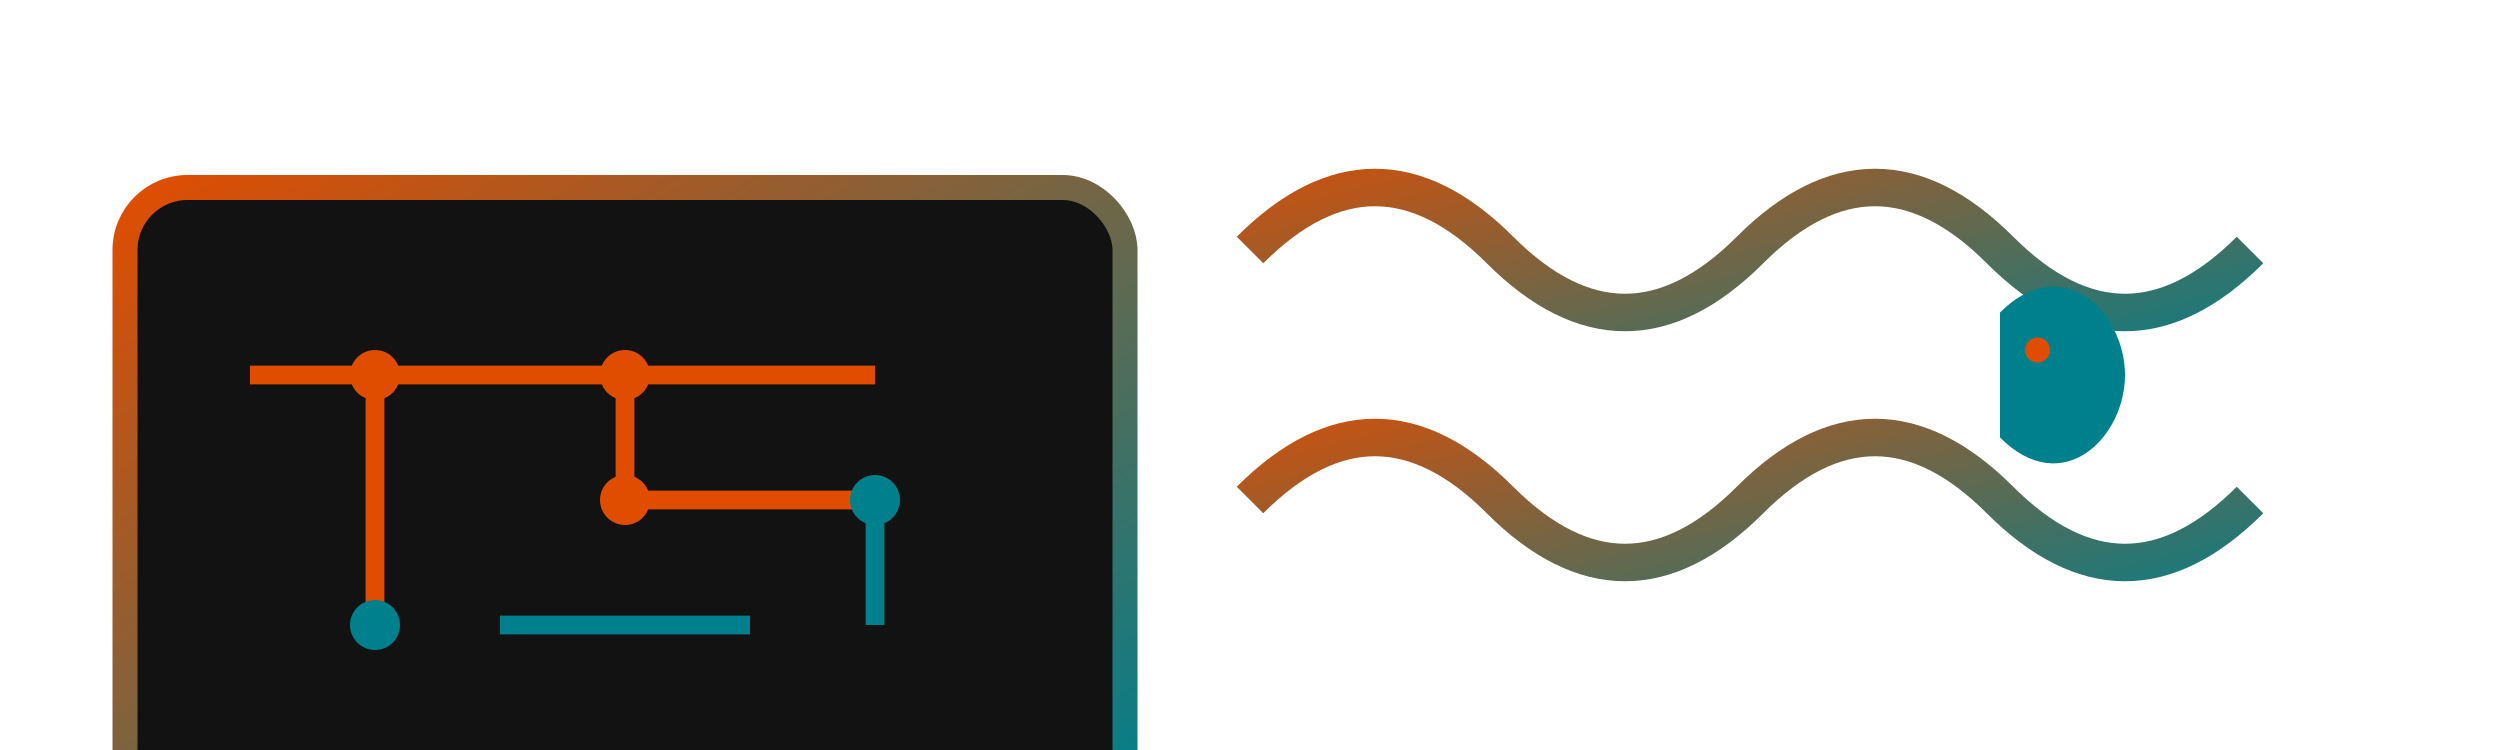 <?xml version="1.0" encoding="UTF-8"?>
<svg width="200" height="60" viewBox="0 0 200 60" xmlns="http://www.w3.org/2000/svg">
  <!-- Digital Abu Dhabi Card Logo -->
  <defs>
    <linearGradient id="logoGradient" x1="0%" y1="0%" x2="100%" y2="100%">
      <stop offset="0%" stop-color="#E04D01"/>
      <stop offset="100%" stop-color="#007F8C"/>
    </linearGradient>
    <filter id="glow" x="-20%" y="-20%" width="140%" height="140%">
      <feGaussianBlur stdDeviation="2" result="blur"/>
      <feComposite in="SourceGraphic" in2="blur" operator="over"/>
    </filter>
  </defs>
  
  <!-- Card Base -->
  <rect x="10" y="15" width="80" height="50" rx="5" ry="5" fill="#121212" stroke="url(#logoGradient)" stroke-width="2"/>
  
  <!-- Circuit Lines -->
  <path d="M20 30 H70 M30 30 V50 M50 30 V40 H70" stroke="#E04D01" stroke-width="1.5" fill="none" filter="url(#glow)"/>
  <path d="M40 50 H60 M70 40 V50" stroke="#007F8C" stroke-width="1.5" fill="none" filter="url(#glow)"/>
  
  <!-- Connection Points -->
  <circle cx="30" cy="30" r="2" fill="#E04D01"/>
  <circle cx="50" cy="30" r="2" fill="#E04D01"/>
  <circle cx="70" cy="40" r="2" fill="#007F8C"/>
  <circle cx="30" cy="50" r="2" fill="#007F8C"/>
  <circle cx="50" cy="40" r="2" fill="#E04D01"/>
  
  <!-- Digital Wave -->
  <path d="M100 20 Q110 10, 120 20 Q130 30, 140 20 Q150 10, 160 20 Q170 30, 180 20" stroke="url(#logoGradient)" stroke-width="3" fill="none"/>
  <path d="M100 40 Q110 30, 120 40 Q130 50, 140 40 Q150 30, 160 40 Q170 50, 180 40" stroke="url(#logoGradient)" stroke-width="3" fill="none"/>
  
  <!-- Stylized Falcon Silhouette -->
  <path d="M160 25 C165 20, 170 25, 170 30 C170 35, 165 40, 160 35 Z" fill="#007F8C"/>
  <circle cx="163" cy="28" r="1" fill="#E04D01"/>
</svg>
